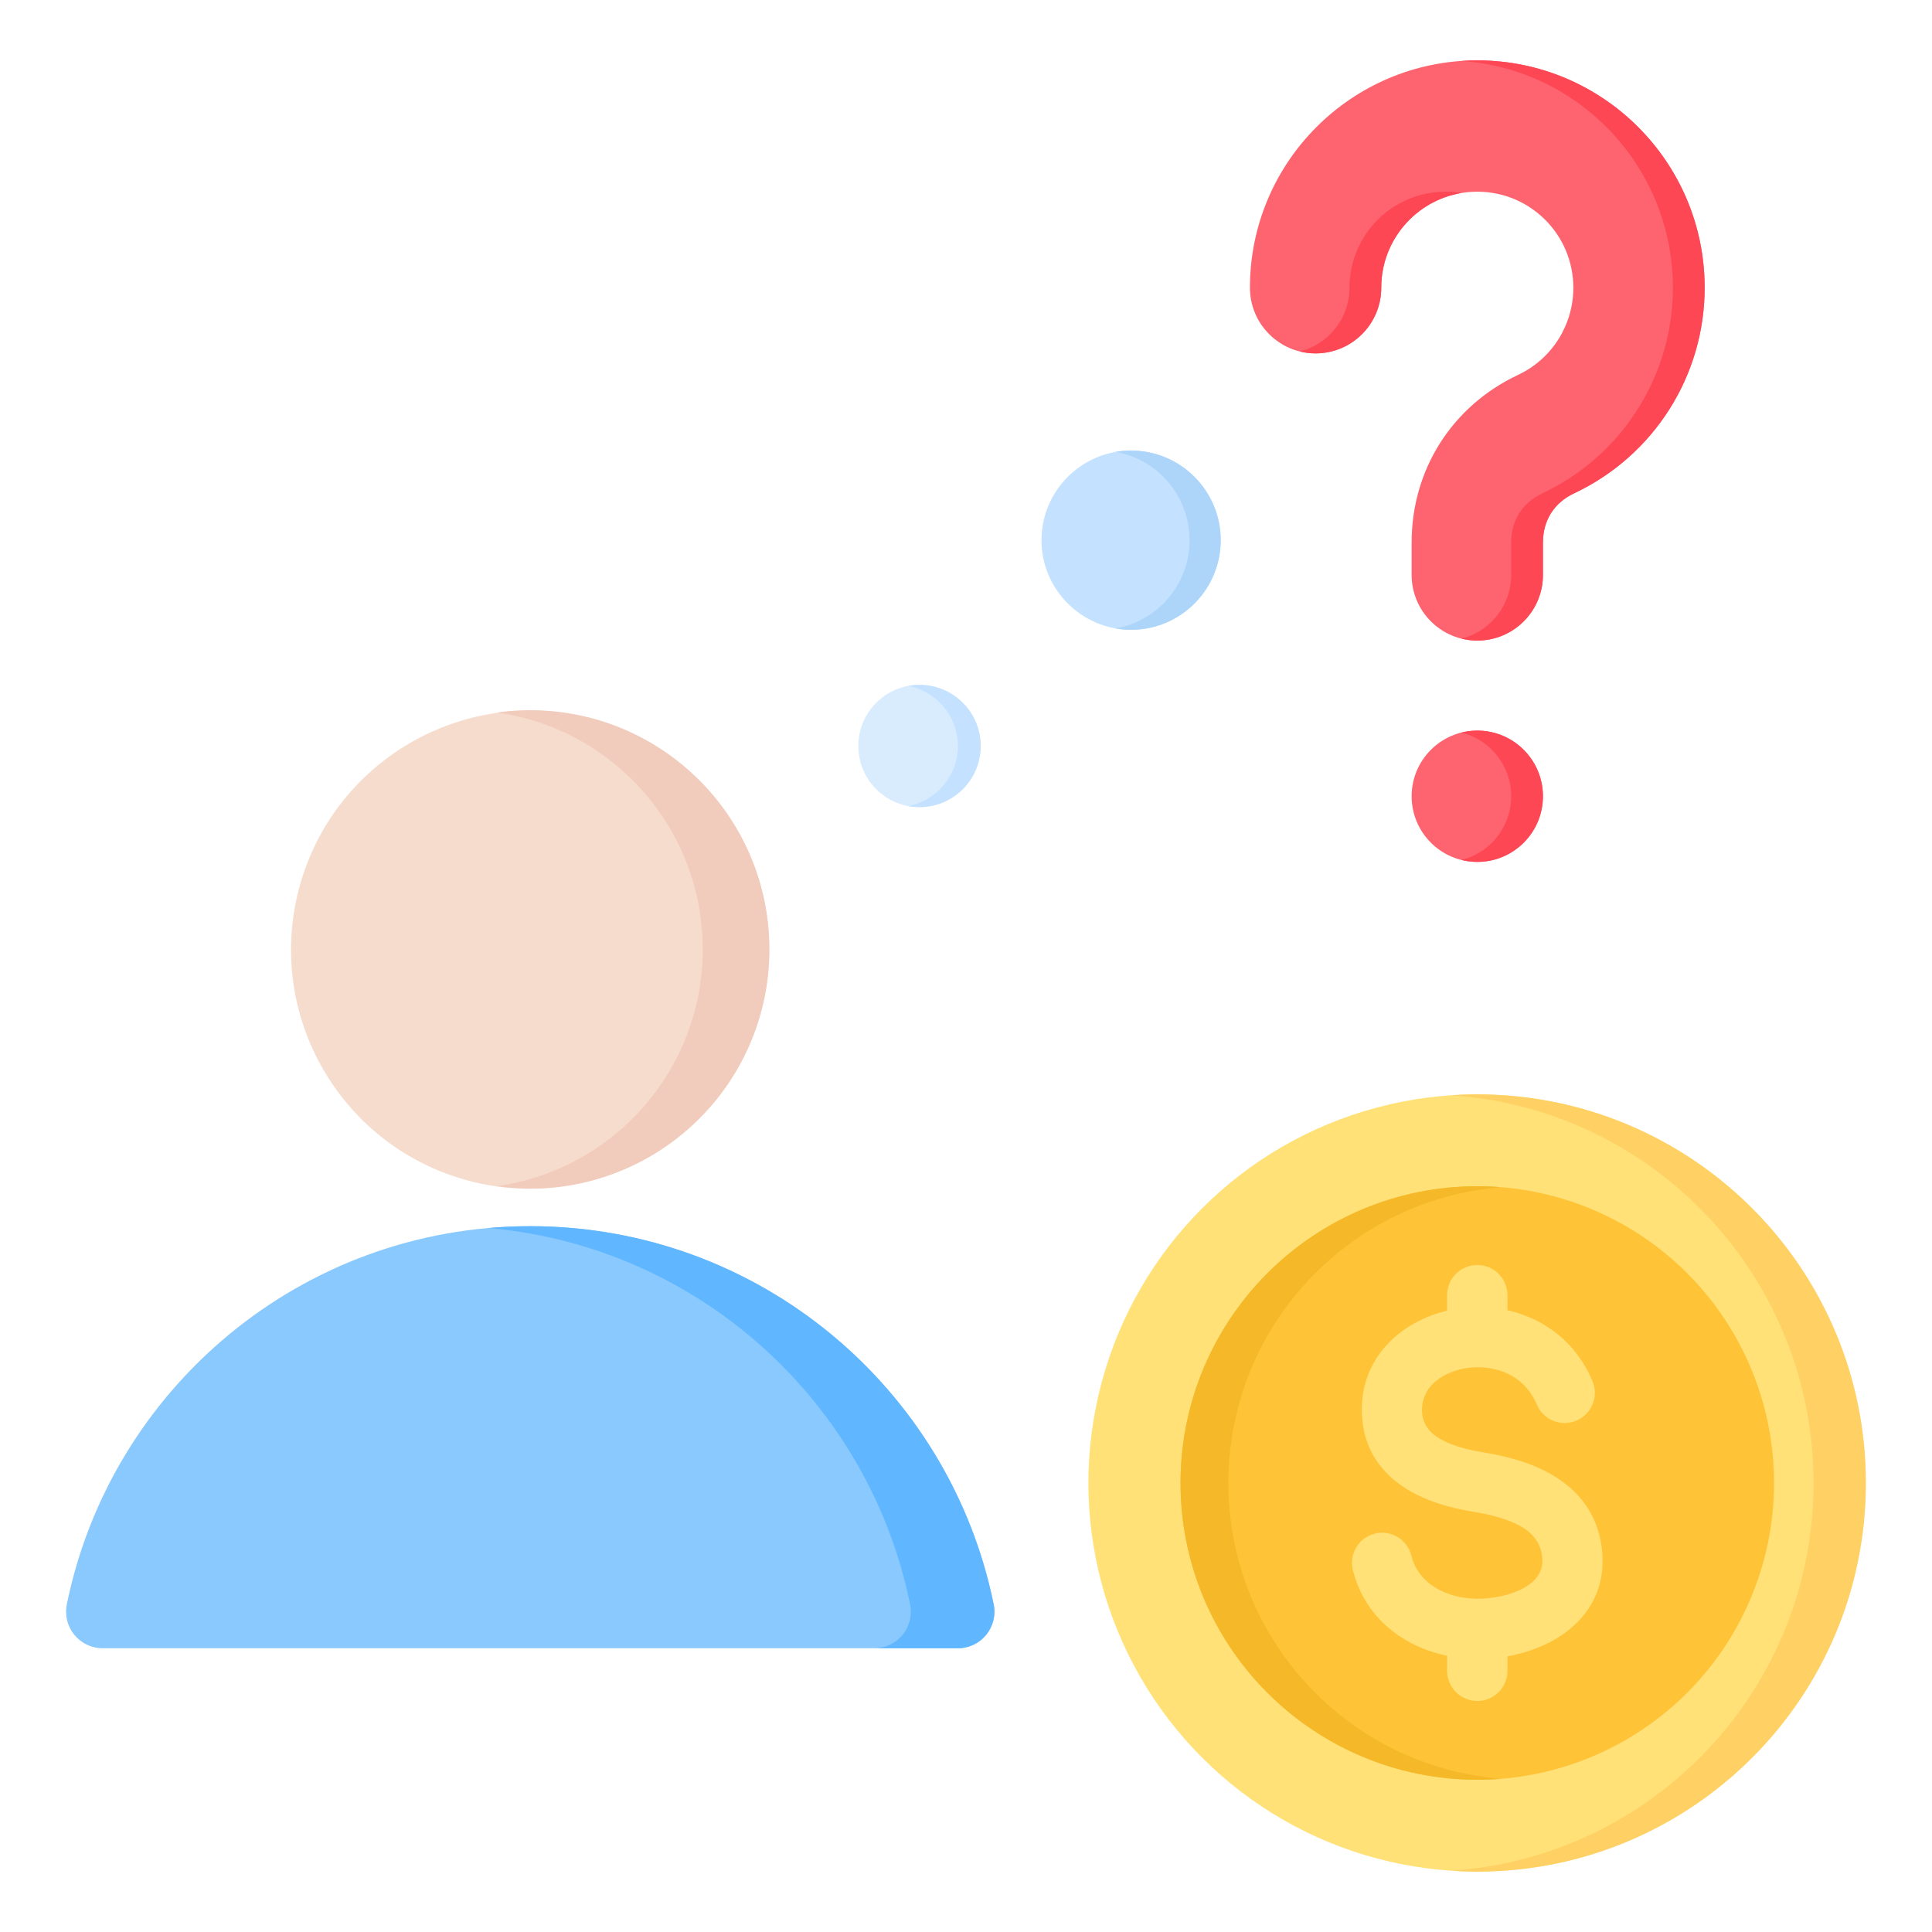 <svg id="Layer_1" enable-background="new 0 0 512 512" viewBox="0 0 512 512" xmlns="http://www.w3.org/2000/svg"><g clip-rule="evenodd" fill-rule="evenodd"><g><path d="m27.245 436.804h226.552c6.186 0 10.766-5.605 9.53-11.667-11.648-57.166-62.201-100.183-122.806-100.183-60.606 0-111.159 43.017-122.807 100.183-1.235 6.061 3.345 11.667 9.531 11.667z" fill="#8ac9fe"/><path d="m231.647 436.804h22.15c6.186 0 10.765-5.605 9.53-11.667-11.648-57.166-62.202-100.183-122.806-100.183-3.732 0-7.426.165-11.075.484 55.608 4.869 100.801 46.053 111.731 99.698 1.235 6.062-3.344 11.668-9.53 11.668z" fill="#60b7ff"/><ellipse cx="140.522" cy="251.583" fill="#f6dccd" rx="63.369" ry="63.369" transform="matrix(.23 -.973 .973 .23 -136.617 330.543)"/><path d="m140.521 188.214c34.998 0 63.369 28.371 63.369 63.369s-28.371 63.369-63.369 63.369c-2.996 0-5.943-.213-8.829-.615 30.818-4.297 54.541-30.753 54.541-62.754s-23.723-58.457-54.541-62.754c2.886-.402 5.833-.615 8.829-.615z" fill="#f1cbbc"/></g><g><ellipse cx="391.498" cy="393.009" fill="#ffe177" rx="102.99" ry="102.99" transform="matrix(.707 -.707 .707 .707 -163.233 391.94)"/><path d="m391.497 290.019c56.88 0 102.99 46.111 102.99 102.99 0 56.88-46.11 102.99-102.99 102.99-2.333 0-4.645-.085-6.939-.238 53.643-3.57 96.052-48.205 96.052-102.752s-42.408-99.182-96.052-102.753c2.294-.152 4.607-.237 6.939-.237z" fill="#ffd064"/><circle cx="391.497" cy="393.009" fill="#ffc338" r="78.643"/><path d="m391.497 314.366c-43.434 0-78.643 35.21-78.643 78.643 0 43.434 35.21 78.643 78.643 78.643 2.135 0 4.25-.088 6.343-.255-40.467-3.23-72.301-37.09-72.301-78.388s31.833-75.158 72.301-78.388c-2.092-.167-4.207-.255-6.343-.255z" fill="#f5b829"/><path d="m422.026 366.024c1.709 4.073-.208 8.76-4.281 10.469-4.073 1.708-8.76-.208-10.469-4.281-2.165-5.157-6.275-8.133-10.788-9.277-2.897-.734-5.924-.78-8.737-.214-2.718.547-5.216 1.65-7.164 3.234-2.383 1.937-3.895 4.727-3.728 8.18.151 3.118 1.788 5.262 4.07 6.752 3.211 2.096 7.669 3.265 11.921 3.963 6.258 1.027 13.096 2.746 18.837 6.212 6.674 4.029 11.707 10.092 12.84 19.418.086.708.14 1.563.164 2.556.204 8.561-3.695 14.936-9.555 19.383-4.477 3.397-10.072 5.526-15.638 6.533v3.822c0 4.418-3.582 8-8 8s-8-3.582-8-8v-3.979c-4.493-.931-8.773-2.638-12.503-5.121-5.969-3.975-10.542-9.843-12.477-17.605-1.053-4.28 1.564-8.603 5.844-9.656s8.603 1.564 9.656 5.844c.884 3.548 3.008 6.252 5.789 8.105 3.487 2.322 7.972 3.429 12.53 3.32.752-.018 1.679-.092 2.774-.225 3.866-.469 7.705-1.681 10.399-3.724 1.985-1.506 3.307-3.597 3.243-6.321-.004-.18-.038-.529-.102-1.056-.432-3.563-2.483-5.957-5.214-7.606-3.664-2.212-8.554-3.395-13.149-4.15-6.059-.995-12.643-2.811-18.046-6.338-6.33-4.132-10.877-10.249-11.32-19.377-.439-9.051 3.457-16.308 9.603-21.305 3.676-2.989 8.17-5.107 12.972-6.237v-4.101c0-4.418 3.582-8 8-8s8 3.582 8 8v3.986c.289.065.578.134.866.207 9.074 2.301 17.328 8.265 21.663 18.589z" fill="#ffe177"/></g><g><ellipse cx="243.706" cy="197.693" fill="#d8ecfe" rx="16.196" ry="16.196" transform="matrix(.707 -.707 .707 .707 -68.411 230.229)"/><path d="m243.706 181.497c8.945 0 16.196 7.251 16.196 16.196s-7.251 16.196-16.196 16.196c-1.036 0-2.049-.098-3.03-.284 7.496-1.419 13.166-8.003 13.166-15.912s-5.67-14.493-13.166-15.912c.981-.185 1.994-.284 3.03-.284z" fill="#c4e2ff"/><path d="m299.751 166.902c13.081 0 23.751-10.67 23.751-23.751 0-13.082-10.67-23.751-23.751-23.751s-23.75 10.669-23.75 23.751c0 13.081 10.669 23.751 23.75 23.751z" fill="#c4e2ff"/><path d="m299.751 119.4c13.117 0 23.751 10.634 23.751 23.751s-10.634 23.751-23.751 23.751c-1.408 0-2.788-.123-4.129-.358 11.149-1.954 19.622-11.683 19.622-23.392s-8.473-21.438-19.622-23.392c1.342-.236 2.721-.36 4.129-.36z" fill="#add5fa"/><path d="m366.045 76.253c0 9.61-7.79 17.4-17.4 17.4s-17.4-7.791-17.4-17.4c0-33.273 26.979-60.253 60.252-60.253s60.252 26.98 60.252 60.252c0 23.354-13.492 44.553-34.618 54.495-5.293 2.491-8.235 7.177-8.235 13.019v8.592c0 9.61-7.79 17.4-17.4 17.4s-17.4-7.79-17.4-17.4v-8.592c0-19.328 10.736-36.194 28.218-44.421 8.95-4.211 14.634-13.209 14.634-23.093 0-14.06-11.392-25.452-25.452-25.452-14.058.001-25.451 11.393-25.451 25.453zm25.452 117.362c9.61 0 17.4 7.79 17.4 17.4s-7.79 17.4-17.4 17.4-17.4-7.79-17.4-17.4c0-9.609 7.791-17.4 17.4-17.4z" fill="#fe646f"/><path d="m366.045 76.253c0 9.61-7.79 17.4-17.4 17.4-1.451 0-2.86-.179-4.208-.513 7.577-1.882 13.193-8.728 13.193-16.887 0-14.06 11.392-25.452 25.452-25.452 1.434 0 2.839.12 4.207.348-12.055 2.004-21.244 12.478-21.244 25.104zm21.245-60.104c31.31 2.161 56.045 28.246 56.045 60.104 0 23.354-13.492 44.553-34.617 54.495-5.293 2.491-8.235 7.177-8.235 13.019v8.592c0 8.159-5.616 15.005-13.193 16.887 1.347.335 2.756.513 4.208.513 9.61 0 17.4-7.79 17.4-17.4v-8.592c0-5.842 2.941-10.528 8.235-13.019 21.126-9.942 34.618-31.141 34.618-54.495-.001-33.273-26.981-60.253-60.254-60.253-1.414 0-2.817.053-4.207.149zm4.207 177.466c9.61 0 17.4 7.79 17.4 17.4s-7.79 17.4-17.4 17.4c-1.451 0-2.86-.179-4.208-.513 7.577-1.882 13.193-8.728 13.193-16.887s-5.616-15.005-13.193-16.887c1.348-.334 2.757-.513 4.208-.513z" fill="#fd4755"/></g></g></svg>